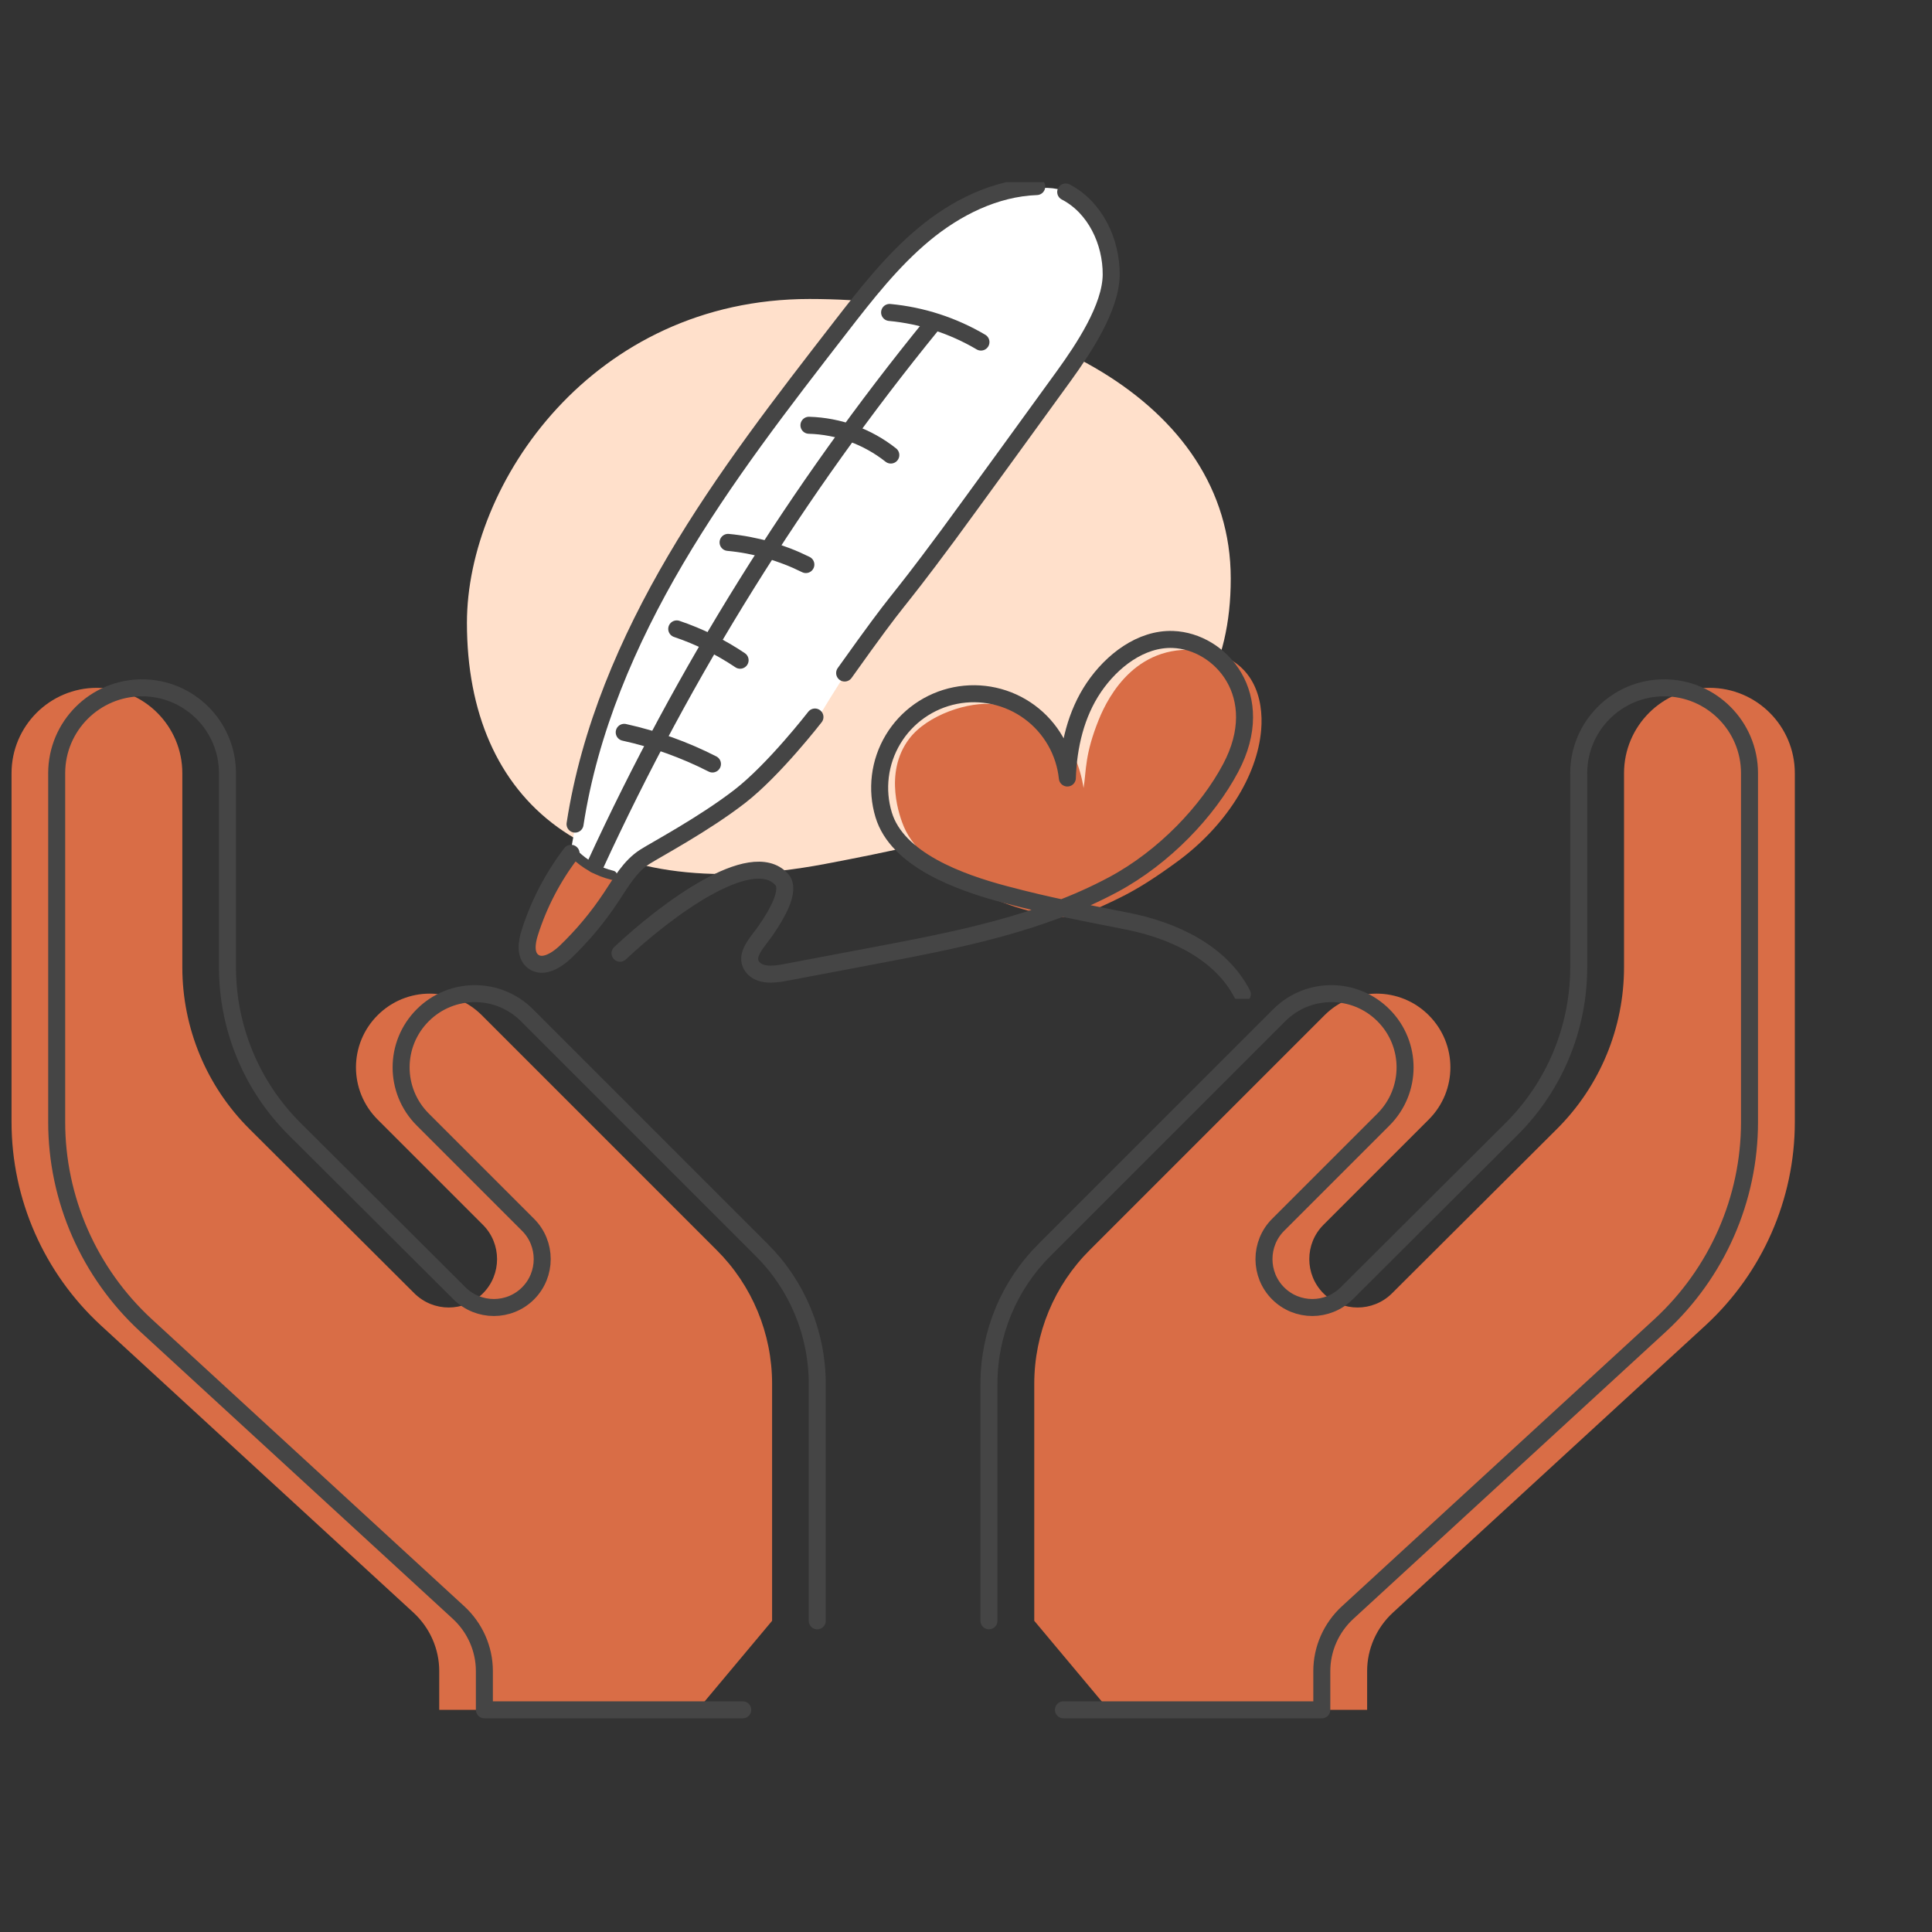 <svg width="400" height="400" viewBox="0 0 400 400" fill="none" xmlns="http://www.w3.org/2000/svg"><rect x="0" y="0" width="400" height="400" fill="#333333" stroke="none"/><path d="M159.855 335.569V286.509C159.855 276.111 155.726 266.127 148.369 258.807L99.76 210.197C93.791 204.229 84.144 204.229 78.176 210.197C72.208 216.166 72.208 225.812 78.176 231.781L99.985 253.59C103.888 257.493 103.888 263.875 99.985 267.778C96.081 271.682 89.737 271.682 85.796 267.778L51.638 233.733C42.741 224.874 37.749 212.825 37.749 200.25V160.086C37.749 150.326 29.829 142.406 20.069 142.406C10.31 142.406 2.39 150.326 2.39 160.086V232.306C2.39 248.297 9.109 263.537 20.858 274.385L85.608 333.88C88.987 336.996 90.938 341.387 90.938 345.967V354H144.428" fill="#D96D46"/><path d="M169.202 335.569V286.509C169.202 276.111 165.073 266.127 157.716 258.807L109.106 210.197C103.138 204.229 93.491 204.229 87.523 210.197C81.554 216.166 81.554 225.812 87.523 231.781L109.331 253.589C113.235 257.493 113.235 263.875 109.331 267.778C105.428 271.682 99.084 271.682 95.142 267.778L60.984 233.733C52.088 224.874 47.096 212.825 47.096 200.25V160.086C47.096 150.326 39.175 142.406 29.416 142.406C19.657 142.406 11.736 150.326 11.736 160.086V232.306C11.736 248.297 18.455 263.537 30.204 274.385L94.955 333.88C98.333 336.996 100.285 341.387 100.285 345.967V354H153.775" stroke="#454545" stroke-width="3.52" stroke-linecap="round" stroke-linejoin="round"/><path d="M214.133 335.569V286.509C214.133 276.111 218.262 266.127 225.619 258.807L274.229 210.197C280.197 204.229 289.844 204.229 295.812 210.197C301.781 216.166 301.781 225.812 295.812 231.781L274.004 253.59C270.1 257.493 270.1 263.875 274.004 267.778C277.907 271.682 284.251 271.682 288.192 267.778L322.351 233.733C331.247 224.874 336.239 212.825 336.239 200.25V160.086C336.239 150.326 344.159 142.406 353.919 142.406C363.678 142.406 371.599 150.326 371.599 160.086V232.306C371.599 248.297 364.88 263.537 353.131 274.385L288.38 333.88C285.002 336.996 283.05 341.387 283.05 345.967V354H229.56" fill="#D96D46"/><path d="M204.75 335.569V286.509C204.75 276.111 208.879 266.127 216.236 258.807L264.846 210.197C270.814 204.229 280.461 204.229 286.43 210.197C292.398 216.166 292.398 225.812 286.43 231.781L264.621 253.589C260.717 257.493 260.717 263.875 264.621 267.778C268.525 271.682 274.868 271.682 278.81 267.778L312.968 233.733C321.864 224.874 326.856 212.825 326.856 200.25V160.086C326.856 150.326 334.777 142.406 344.536 142.406C354.296 142.406 362.216 150.326 362.216 160.086V232.306C362.216 248.297 355.497 263.537 343.748 274.385L278.997 333.88C275.619 336.996 273.667 341.387 273.667 345.967V354H220.178" stroke="#454545" stroke-width="3.52" stroke-linecap="round" stroke-linejoin="round"/><g clip-path="url(#clip0_992_3663)"><path d="M254.813 119.774C254.813 156.813 225.292 168.598 170.752 178.884C122.034 188.071 96.673 165.982 96.673 128.961C96.673 100.025 122.723 61.901 167.6 61.901C212.477 61.901 254.813 82.74 254.813 119.774Z" fill="#FFE0CB"/><path d="M223.294 189.904C211.209 190.425 191.375 181.27 187.133 171.156C186.402 169.421 182.816 160.137 188.237 152.962C191.999 147.978 200.715 145.117 205.955 145.837C217.675 147.401 222.873 154 224.343 163.145C224.939 159.348 224.583 156.201 227.495 148.984C229.524 143.959 235.605 132.548 249.561 134.818C259.645 136.461 261.646 144.785 261.115 151.084C260.301 160.852 253.582 171.17 243.78 178.359C233.978 185.548 230.836 186.226 223.294 189.904Z" fill="#D96D46"/><path d="M128.369 197.36C137.792 188.5 155.514 175.211 161.818 182.045C163.856 184.25 160.769 189.391 158.56 192.607C156.864 195.08 153.971 197.793 155.787 200.179C157.224 202.062 160.085 201.808 162.419 201.369L180.737 197.904C197.836 194.674 215.198 191.347 230.504 183.138C241.096 177.449 250.08 167.911 254.807 158.982C262.737 144.032 252.704 132.754 242.833 132.395C236.22 132.155 230.171 136.857 226.465 142.334C222.759 147.811 221.206 154.474 220.984 161.077C220.704 158.382 219.863 155.774 218.515 153.422C217.167 151.07 215.342 149.025 213.157 147.418C210.971 145.811 208.474 144.678 205.824 144.091C203.174 143.505 200.431 143.477 197.77 144.01C195.109 144.544 192.589 145.626 190.372 147.188C188.154 148.751 186.288 150.759 184.893 153.083C183.498 155.408 182.604 157.997 182.27 160.687C181.935 163.376 182.167 166.105 182.951 168.7C185.751 178.012 198.663 182.686 208.072 185.178C217.481 187.669 223.854 188.823 233.401 190.715C242.949 192.607 252.765 197.175 257.21 205.836" stroke="#454545" stroke-width="3.52" stroke-linecap="round" stroke-linejoin="round"/><path d="M118.096 176.674C122.329 151.678 130.291 133.323 136.414 121.685C143.208 108.793 142.099 114.851 163.449 81.933C168.532 74.089 177.599 59.872 191.079 48.627C195.604 44.857 202.249 40.063 211.413 39.172C215.97 38.711 218.474 38.766 220.572 39.633C227.319 42.402 229.376 50.163 229.709 51.409C231.146 56.811 230.415 62.559 227.671 67.43C224.598 72.773 224.487 74.619 213.243 88.278C207.924 94.738 203.894 100.344 200.567 104.363C194.749 111.395 192.9 115.437 191.029 118.022C189.527 120.098 188.187 121.219 184.411 126.424C178.311 134.841 176.324 137.088 169.424 148.55C164.595 156.574 158.199 159.873 156.401 161.765C153.652 164.658 151.318 167.349 146.179 169.67C139.275 172.803 138.988 172.664 134.409 176.619C131.289 179.309 131.229 181.575 128.725 182.267C124.367 183.476 118.456 177.053 118.193 176.776L118.096 176.674Z" fill="white"/><path d="M118.096 176.674L128.725 182.267C126.363 186.107 123.764 189.796 120.943 193.314C117.292 197.859 115.314 199.557 113.087 199.395C112.434 199.347 111.8 199.156 111.228 198.837C110.657 198.519 110.162 198.079 109.778 197.549C108.683 195.948 109.159 193.83 109.778 191.888C111.723 185.921 115.735 179.932 118.096 176.674Z" fill="#D96D46"/><path d="M123.264 179.042C141.683 138.99 165.1 101.424 192.957 67.237" stroke="#454545" stroke-width="3.52" stroke-miterlimit="10" stroke-linecap="round"/><path d="M167.483 88.047C173.652 88.223 179.597 90.385 184.434 94.212" stroke="#454545" stroke-width="3.52" stroke-miterlimit="10" stroke-linecap="round"/><path d="M150.74 112.295C156.346 112.824 161.805 114.381 166.845 116.886" stroke="#454545" stroke-width="3.52" stroke-miterlimit="10" stroke-linecap="round"/><path d="M140.111 130.208C144.754 131.776 149.167 133.957 153.231 136.692" stroke="#454545" stroke-width="3.52" stroke-miterlimit="10" stroke-linecap="round"/><path d="M129.238 151.623C135.582 153.021 141.722 155.223 147.506 158.175" stroke="#454545" stroke-width="3.52" stroke-miterlimit="10" stroke-linecap="round"/><path d="M118.95 176.863C121.123 179.001 123.84 180.507 126.806 181.219" stroke="#454545" stroke-width="1.908" stroke-miterlimit="10" stroke-linecap="round"/><path d="M119.058 170.625C122.038 151.185 129.945 132.76 139.913 115.816C149.882 98.873 161.989 83.262 174.042 67.698C179.314 60.892 184.67 54.026 191.274 48.526C197.878 43.025 206.03 38.942 214.644 38.628" stroke="#454545" stroke-width="3.52" stroke-miterlimit="10" stroke-linecap="round"/><path d="M184.181 64.689C190.861 65.317 197.32 67.411 203.096 70.822" stroke="#454545" stroke-width="3.52" stroke-miterlimit="10" stroke-linecap="round"/><path d="M220.643 39.745C226.734 42.896 230.107 50.011 230.061 56.864C230.015 63.716 224.266 72.285 220.246 77.85C216.225 83.415 200.273 105.393 196.215 110.897C183.567 127.97 187.823 121.16 174.874 139.34" stroke="#454545" stroke-width="3.52" stroke-miterlimit="10" stroke-linecap="round"/><path d="M168.727 148.45C168.727 148.45 160.243 159.409 153.167 164.881C145.69 170.668 135.824 175.905 133.504 177.391C130.408 179.366 128.559 182.706 126.526 185.756C123.789 189.9 120.596 193.725 117.006 197.158C115.157 198.893 112.334 200.592 110.351 199.036C108.678 197.731 109.034 195.137 109.677 193.116C111.555 187.18 114.451 181.614 118.235 176.666" stroke="#454545" stroke-width="3.52" stroke-miterlimit="10" stroke-linecap="round"/></g><defs><clipPath id="clip0_992_3663"><rect width="164.522" height="169.078" fill="white" transform="translate(96.673 37.706)"/></clipPath></defs></svg>